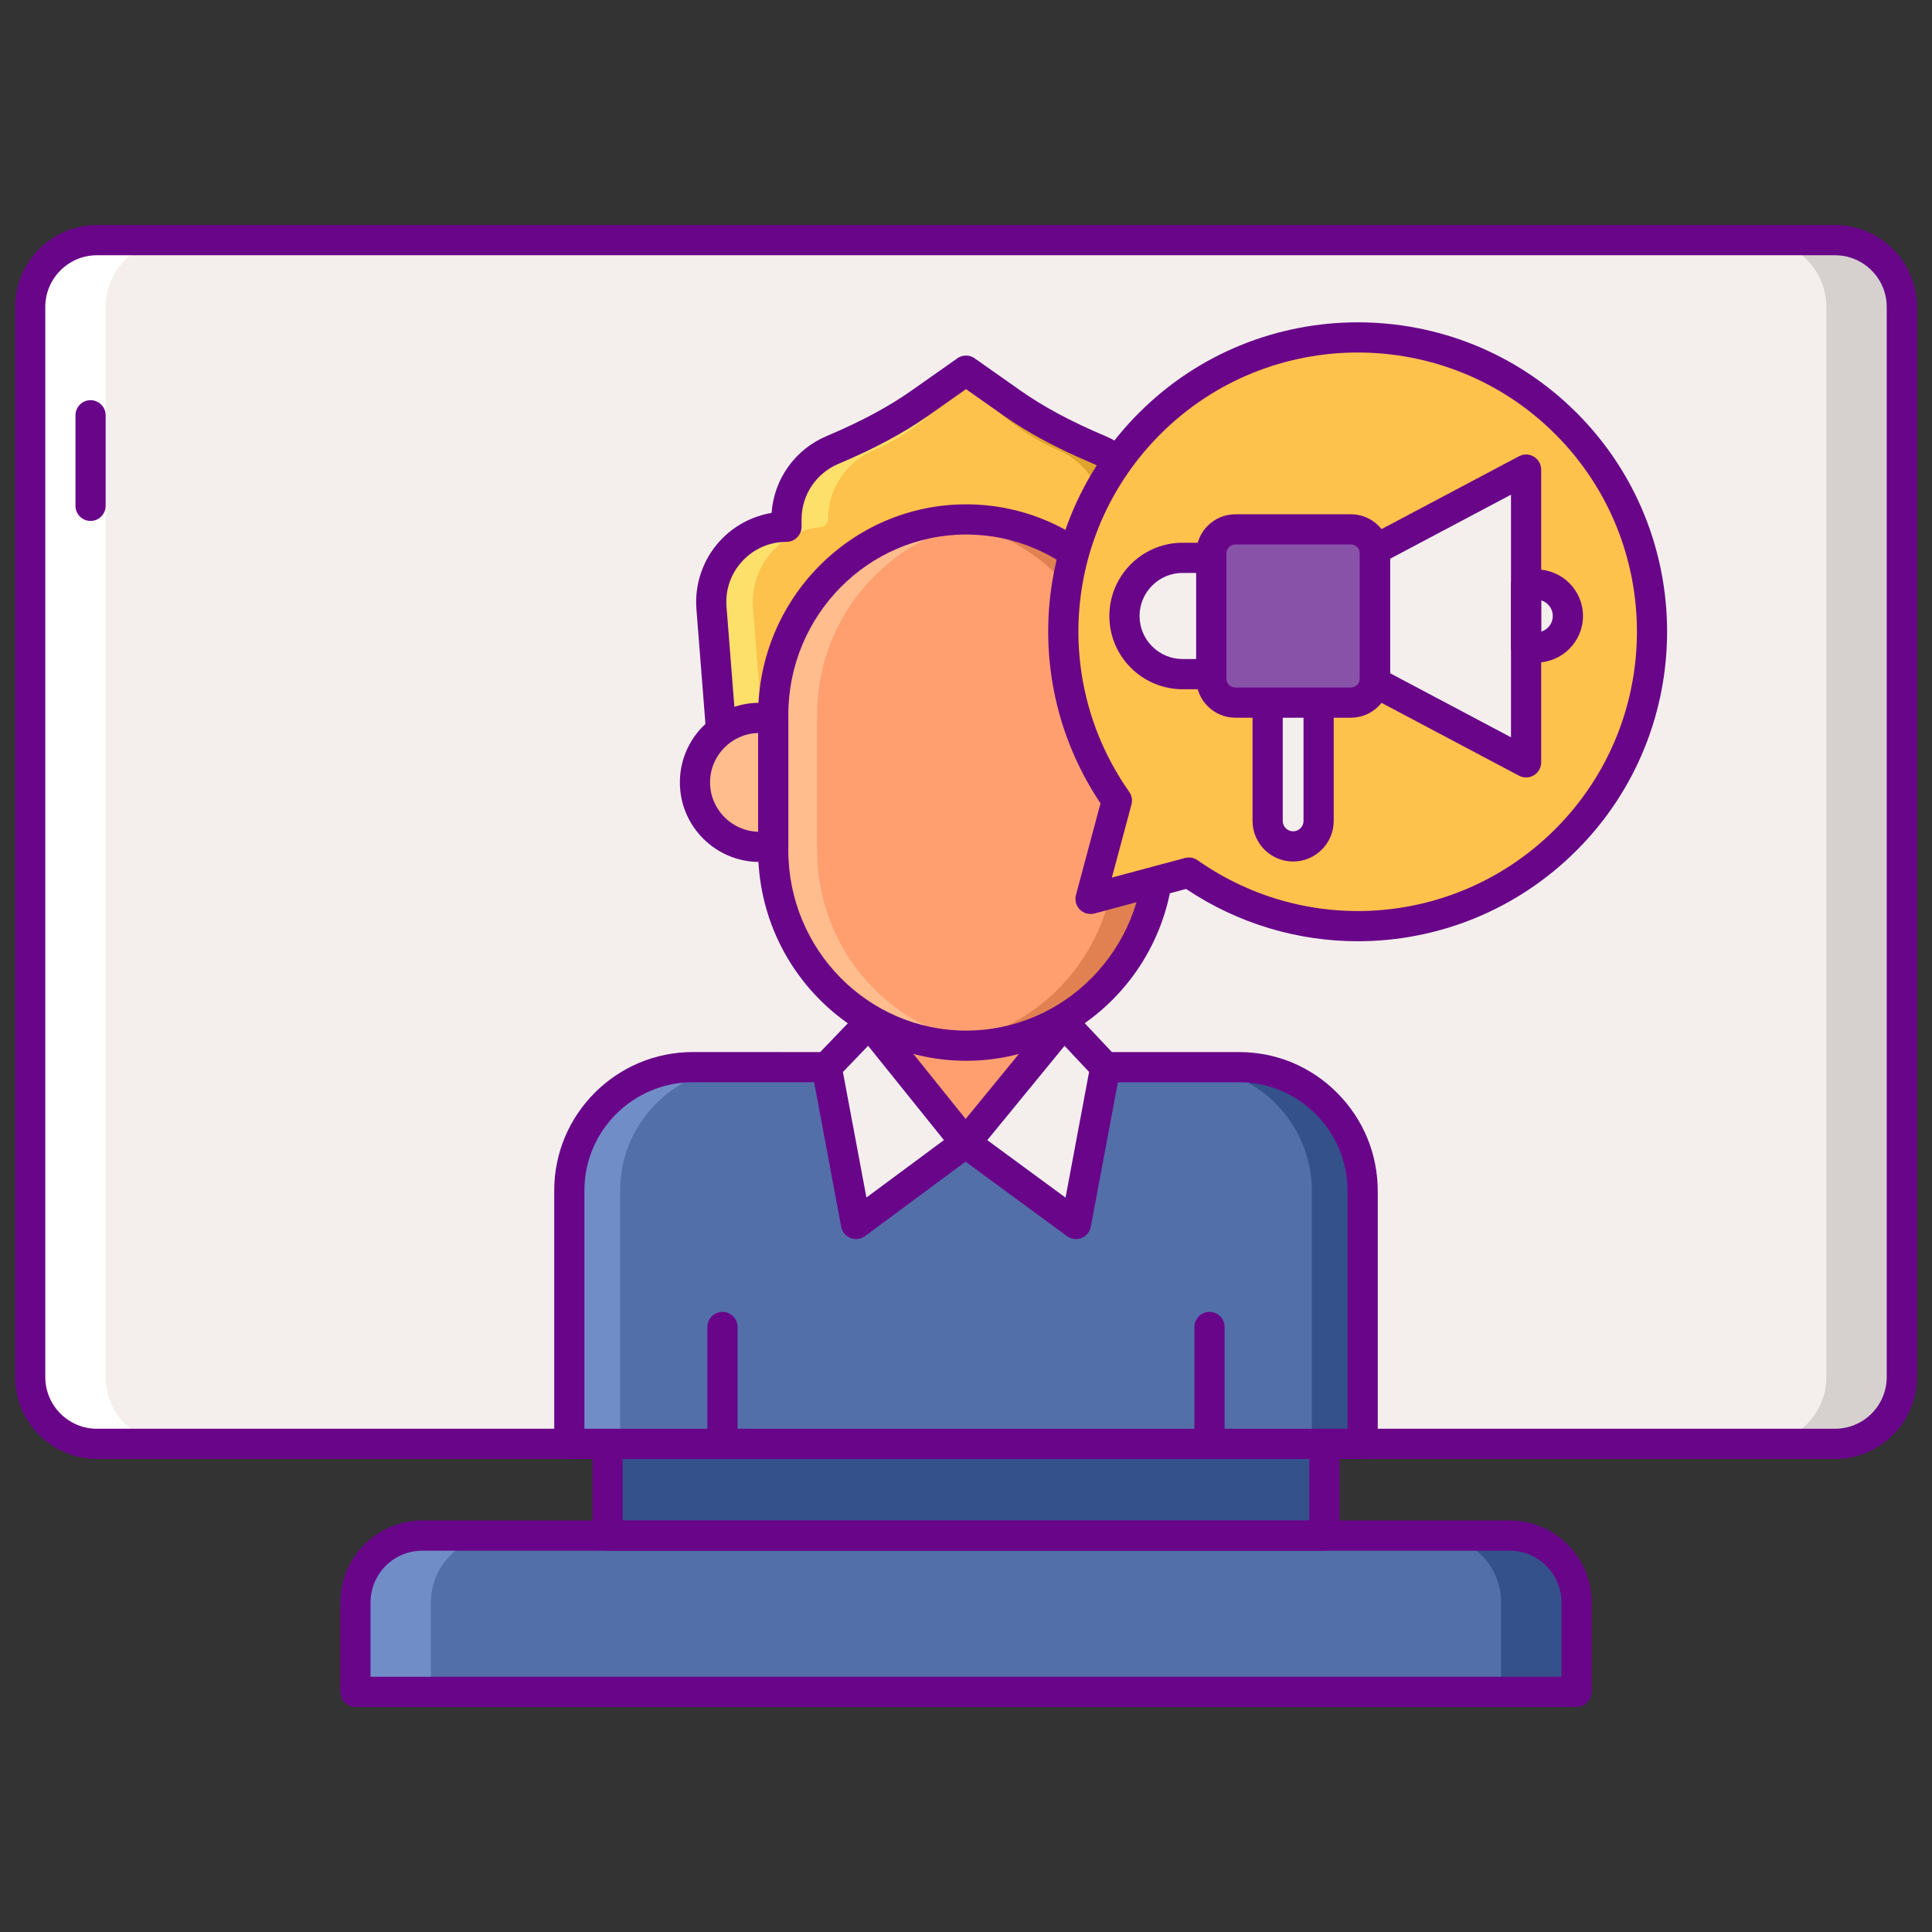 <?xml version="1.0" encoding="utf-8"?>
<!-- Generator: Adobe Illustrator 22.1.0, SVG Export Plug-In . SVG Version: 6.00 Build 0)  -->
<svg version="1.1" id="Layer_1" xmlns="http://www.w3.org/2000/svg" xmlns:xlink="http://www.w3.org/1999/xlink" x="0px" y="0px"
	 viewBox="0 0 256 256" style="enable-background:new 0 0 256 256;" xml:space="preserve">
<rect x="0" y="0" width="256" height="256" fill="#333333" stroke="none"/>
<style type="text/css">
	.st0{fill:#F4EFED;}
	.st1{fill:#8852A8;}
	.st2{fill:#D6D1CF;}
	.st3{fill:#FFFFFF;}
	.st4{fill:#526FAA;}
	.st5{fill:#34518C;}
	.st6{fill:#708DC8;}
	.st7{fill:#690589;}
	.st8{fill:#FCC24C;}
	.st9{fill:#DEA42E;}
	.st10{fill:#FCE06A;}
	.st11{fill:#FF9F70;}
	.st12{fill:#FFBD8E;}
	.st13{fill:#E18152;}
	.st14{fill:#A670C6;}
	.st15{fill:#6A348A;}
</style>
<g>
	<g>
		<path class="st0" d="M243.15,191.318H12.85c-4.888,0-8.85-3.962-8.85-8.85V40.672c0-4.888,3.962-8.85,8.85-8.85h230.3
			c4.888,0,8.85,3.962,8.85,8.85v141.796C252,187.356,248.038,191.318,243.15,191.318z"/>
	</g>
	<g>
		<path class="st2" d="M243.15,31.822h-10c4.888,0,8.85,3.962,8.85,8.85v141.796c0,4.888-3.962,8.85-8.85,8.85h10
			c4.888,0,8.85-3.962,8.85-8.85V40.672C252,35.784,248.038,31.822,243.15,31.822z"/>
	</g>
	<g>
		<path class="st3" d="M12.85,191.318h10c-4.888,0-8.85-3.962-8.85-8.85V40.672c0-4.888,3.962-8.85,8.85-8.85h-10
			c-4.888,0-8.85,3.962-8.85,8.85v141.796C4,187.356,7.962,191.318,12.85,191.318z"/>
	</g>
	<g>
		<path class="st4" d="M208.901,224.178H47.099v-11.854c0-4.888,3.962-8.85,8.85-8.85h144.102c4.888,0,8.85,3.962,8.85,8.85V224.178
			z"/>
	</g>
	<g>
		<path class="st5" d="M200.051,203.474h-10c4.888,0,8.85,3.962,8.85,8.85v11.855h10v-11.855
			C208.901,207.436,204.939,203.474,200.051,203.474z"/>
	</g>
	<g>
		<path class="st6" d="M55.949,203.474h10c-4.888,0-8.85,3.962-8.85,8.85v11.855h-10v-11.855
			C47.099,207.436,51.061,203.474,55.949,203.474z"/>
	</g>
	<g>
		<rect x="80.503" y="191.318" class="st5" width="94.993" height="12.156"/>
	</g>
	<g>
		<path class="st7" d="M12,69.026c-1.104,0-2-0.896-2-2v-12c0-1.104,0.896-2,2-2s2,0.896,2,2v12C14,68.13,13.104,69.026,12,69.026z"
			/>
	</g>
	<g>
		<path class="st7" d="M208.901,226.178H47.099c-1.104,0-2-0.896-2-2v-11.854c0-5.983,4.867-10.85,10.85-10.85h144.102
			c5.983,0,10.85,4.867,10.85,10.85v11.854C210.901,225.283,210.005,226.178,208.901,226.178z M49.099,222.178h157.802v-9.854
			c0-3.777-3.073-6.85-6.85-6.85H55.949c-3.777,0-6.85,3.073-6.85,6.85V222.178z"/>
	</g>
	<g>
		<path class="st7" d="M175.497,205.474H80.503c-1.104,0-2-0.896-2-2v-12.155c0-1.104,0.896-2,2-2h94.993c1.104,0,2,0.896,2,2
			v12.155C177.497,204.578,176.601,205.474,175.497,205.474z M82.503,201.474h90.993v-8.155H82.503V201.474z"/>
	</g>
	<g>
		<path class="st7" d="M243.15,193.318H12.85c-5.983,0-10.85-4.867-10.85-10.85V40.672c0-5.983,4.867-10.85,10.85-10.85h230.3
			c5.983,0,10.85,4.867,10.85,10.85v141.796C254,188.451,249.133,193.318,243.15,193.318z M12.85,33.822
			c-3.777,0-6.85,3.073-6.85,6.85v141.796c0,3.777,3.073,6.85,6.85,6.85h230.3c3.777,0,6.85-3.073,6.85-6.85V40.672
			c0-3.777-3.073-6.85-6.85-6.85H12.85z"/>
	</g>
	<g>
		<path class="st4" d="M115.161,141.407v-24.204h25.795v24.204h23.29c9.022,0.011,16.326,7.42,16.315,16.442v33.47H75.439v-33.604
			c0.012-9.022,7.378-16.326,16.399-16.315L115.161,141.407z"/>
	</g>
	<g>
		<polygon class="st11" points="115.161,135.547 127.938,151.439 140.956,135.547 140.956,117.203 115.161,117.203 		"/>
	</g>
	<g>
		<g>
			<path class="st5" d="M164.246,141.407h-6.73c9.022,0.011,16.326,7.413,16.315,16.434v33.477h6.73v-33.47
				C180.572,148.827,173.268,141.418,164.246,141.407z"/>
		</g>
	</g>
	<g>
		<g>
			<path class="st6" d="M91.839,141.4l6.73,0.007c-9.022-0.012-16.388,7.293-16.399,16.314v33.597h-6.73v-33.604
				C75.451,148.692,82.817,141.388,91.839,141.4z"/>
		</g>
	</g>
	<g>
		<path class="st7" d="M95.733,192.745c-1.104,0-2-0.896-2-2v-14.912c0-1.104,0.896-2,2-2s2,0.896,2,2v14.912
			C97.733,191.849,96.837,192.745,95.733,192.745z"/>
	</g>
	<g>
		<path class="st7" d="M160.267,192.745c-1.104,0-2-0.896-2-2v-14.912c0-1.104,0.896-2,2-2s2,0.896,2,2v14.912
			C162.267,191.849,161.372,192.745,160.267,192.745z"/>
	</g>
	<g>
		<path class="st7" d="M180.561,193.318H75.439c-1.104,0-2-0.896-2-2v-33.604c0.013-10.104,8.256-18.314,18.378-18.314
			c0.008,0,0.016,0,0.023,0l21.319,0.007v-22.203c0-1.104,0.896-2,2-2h25.795c1.104,0,2,0.896,2,2v22.204h21.291
			c4.898,0.006,9.501,1.937,12.966,5.435c3.456,3.489,5.355,8.11,5.349,13.01v33.467
			C182.561,192.423,181.665,193.318,180.561,193.318z M77.439,189.318h101.121v-31.47c0.005-3.84-1.483-7.458-4.191-10.192
			c-2.708-2.735-6.305-4.245-10.126-4.25h-23.288c-1.104,0-2-0.896-2-2v-22.204h-21.795v22.204c0,0.531-0.211,1.04-0.586,1.415
			s-0.884,0.585-1.414,0.585h0l-23.322-0.007c-0.006,0-0.013,0-0.019,0c-7.922,0-14.37,6.418-14.38,14.317V189.318z"/>
	</g>
	<g>
		<path class="st8" d="M151.789,69.799v-0.985c0-4.129-2.51-7.672-6.088-9.185c-4.078-1.725-8.041-3.712-11.662-6.26l-6.031-4.245
			v-0.01L128,49.118l-0.007-0.005v0.01l-6.031,4.245c-3.621,2.549-7.584,4.535-11.662,6.26c-3.578,1.513-6.088,5.056-6.088,9.185
			v0.985c-5.813,0-10.393,4.954-9.938,10.749l1.698,21.625h32.022h0.015h32.022l1.698-21.625
			C162.182,74.753,157.602,69.799,151.789,69.799z"/>
	</g>
	<g>
		<g>
			<path class="st9" d="M151.789,69.799v-0.985c0-4.129-2.511-7.672-6.089-9.185c-4.078-1.725-8.041-3.712-11.662-6.26l-6.022-4.239
				c2.349,4.818,8.106,8.776,12.18,10.499c3.578,1.513,6.088,5.056,6.088,9.185l0,0c0,0.536,0.411,0.979,0.945,1.029
				c5.356,0.502,9.424,5.228,8.993,10.705l-1.698,21.625h5.505l1.698-21.625C162.182,74.753,157.602,69.799,151.789,69.799z"/>
		</g>
	</g>
	<g>
		<g>
			<path class="st10" d="M104.211,69.799v-0.985c0-4.129,2.51-7.672,6.088-9.185c4.078-1.725,8.041-3.712,11.662-6.26l6.022-4.239
				c-2.349,4.818-8.106,8.776-12.18,10.499c-3.578,1.513-6.088,5.056-6.088,9.185l0,0c0,0.536-0.41,0.979-0.945,1.029
				c-5.356,0.502-9.424,5.228-8.993,10.705l1.698,21.625h-5.505l-1.698-21.625C93.818,74.753,98.398,69.799,104.211,69.799z"/>
		</g>
	</g>
	<g>
		<path class="st7" d="M160.029,104.173H95.971c-1.044,0-1.912-0.803-1.994-1.843l-1.698-21.625c-0.26-3.317,0.886-6.62,3.144-9.062
			c1.808-1.955,4.221-3.243,6.817-3.679c0.315-4.474,3.103-8.41,7.28-10.177c4.597-1.944,8.185-3.868,11.29-6.054l5.932-4.175
			c0.106-0.085,0.222-0.161,0.347-0.224c0.342-0.173,0.719-0.241,1.086-0.21c0.251,0.021,0.5,0.09,0.732,0.208
			c0.127,0.064,0.247,0.142,0.355,0.229l5.927,4.172c3.105,2.186,6.692,4.109,11.29,6.054c4.177,1.767,6.964,5.702,7.279,10.176
			c2.597,0.436,5.01,1.724,6.818,3.679c2.258,2.442,3.404,5.746,3.144,9.062l-1.698,21.626
			C161.941,103.371,161.073,104.173,160.029,104.173z M97.82,100.173h60.36l1.554-19.782c0.176-2.24-0.568-4.383-2.094-6.033
			c-1.526-1.65-3.604-2.559-5.851-2.559c-1.104,0-2-0.896-2-2v-0.985c0-3.21-1.911-6.093-4.867-7.343
			c-4.867-2.059-8.69-4.114-12.035-6.468L128,51.563l-4.887,3.44c-3.344,2.354-7.168,4.409-12.034,6.467
			c-2.958,1.251-4.868,4.133-4.868,7.343v0.985c0,1.104-0.896,2-2,2c-2.247,0-4.325,0.909-5.851,2.559
			c-1.526,1.65-2.27,3.793-2.094,6.034L97.82,100.173z"/>
	</g>
	<g>
		<path class="st12" d="M102.456,95.123h-1.826c-4.719,0-8.544,3.826-8.544,8.544s3.825,8.544,8.544,8.544h1.826V95.123z"/>
	</g>
	<g>
		<path class="st13" d="M155.417,95.123h-1.826v17.089h1.826c4.719,0,8.544-3.825,8.544-8.544S160.136,95.123,155.417,95.123z"/>
	</g>
	<g>
		<path class="st11" d="M128.024,138.559L128.024,138.559c-14.121,0-25.568-11.596-25.568-25.9V94.728
			c0-14.304,11.447-25.9,25.568-25.9l0,0c14.121,0,25.568,11.596,25.568,25.9v17.931
			C153.592,126.963,142.145,138.559,128.024,138.559z"/>
	</g>
	<g>
		<path class="st13" d="M128.024,68.828c-0.983,0-1.951,0.062-2.906,0.171c12.752,1.462,22.662,12.42,22.662,25.729v17.931
			c0,13.308-9.911,24.267-22.662,25.729c0.954,0.109,1.922,0.171,2.906,0.171c14.121,0,25.568-11.596,25.568-25.9V94.728
			C153.592,80.424,142.145,68.828,128.024,68.828z"/>
	</g>
	<g>
		<path class="st12" d="M128.024,68.828c0.983,0,1.951,0.062,2.905,0.171c-12.752,1.462-22.662,12.42-22.662,25.729v17.931
			c0,13.308,9.91,24.267,22.662,25.729c-0.954,0.109-1.923,0.171-2.905,0.171c-14.121,0-25.568-11.596-25.568-25.9V94.728
			C102.456,80.424,113.903,68.828,128.024,68.828z"/>
	</g>
	<g>
		<path class="st7" d="M128.024,140.559c-15.201,0-27.568-12.516-27.568-27.9V94.728c0-15.384,12.367-27.9,27.568-27.9
			s27.568,12.516,27.568,27.9v17.931C155.592,128.043,143.225,140.559,128.024,140.559z M128.024,70.828
			c-12.996,0-23.568,10.722-23.568,23.9v17.931c0,13.178,10.572,23.9,23.568,23.9s23.568-10.722,23.568-23.9V94.728
			C151.592,81.55,141.02,70.828,128.024,70.828z"/>
	</g>
	<g>
		<path class="st7" d="M102.456,114.212h-1.826c-5.814,0-10.544-4.73-10.544-10.544c0-5.814,4.73-10.544,10.544-10.544h1.826
			c1.104,0,2,0.896,2,2v17.088C104.456,113.316,103.561,114.212,102.456,114.212z M100.456,97.126
			c-3.528,0.093-6.37,2.992-6.37,6.542c0,3.55,2.842,6.449,6.37,6.542V97.126z"/>
	</g>
	<g>
		<path class="st7" d="M155.417,114.212h-1.825c-1.104,0-2-0.896-2-2V95.124c0-1.104,0.896-2,2-2h1.825
			c5.814,0,10.544,4.73,10.544,10.544C165.961,109.482,161.231,114.212,155.417,114.212z M155.592,97.126v13.083
			c3.528-0.093,6.37-2.992,6.37-6.542C161.961,100.118,159.12,97.219,155.592,97.126z"/>
	</g>
	<g>
		<polygon class="st0" points="140.956,135.547 127.938,151.439 142.571,162.187 146.464,141.407 		"/>
	</g>
	<g>
		<polygon class="st0" points="115.161,135.547 127.938,151.439 113.428,162.187 109.536,141.404 		"/>
	</g>
	<g>
		<path class="st7" d="M142.571,164.187c-0.419,0-0.835-0.132-1.184-0.388l-14.633-10.748c-0.442-0.325-0.731-0.817-0.8-1.361
			c-0.068-0.544,0.089-1.093,0.437-1.518l13.018-15.893c0.365-0.446,0.904-0.712,1.479-0.732c0.584-0.004,1.131,0.21,1.526,0.629
			l5.508,5.86c0.437,0.465,0.626,1.11,0.508,1.738l-3.892,20.78c-0.126,0.676-0.592,1.239-1.231,1.492
			C143.068,164.141,142.819,164.187,142.571,164.187z M130.821,151.076l10.37,7.616l3.12-16.655l-3.252-3.46L130.821,151.076z"/>
	</g>
	<g>
		<path class="st7" d="M113.429,164.187c-0.247,0-0.495-0.045-0.731-0.138c-0.641-0.252-1.108-0.816-1.235-1.494l-3.893-20.783
			c-0.119-0.635,0.076-1.288,0.523-1.753l5.625-5.858c0.398-0.415,0.961-0.64,1.531-0.613c0.575,0.025,1.11,0.297,1.471,0.745
			l12.777,15.893c0.341,0.424,0.495,0.969,0.425,1.508c-0.069,0.54-0.355,1.028-0.793,1.352l-14.509,10.748
			C114.27,164.053,113.851,164.187,113.429,164.187z M111.691,142.047l3.115,16.63l10.27-7.607l-10.048-12.498L111.691,142.047z"/>
	</g>
	<g>
		<path class="st8" d="M207.498,111.269c15.23-15.23,15.23-39.924,0-55.154c-15.23-15.23-39.924-15.23-55.154,0
			c-13.603,13.603-15.046,34.749-4.35,49.966l-0.949,3.542l-2.542,9.488l9.488-2.542l3.542-0.949
			C172.748,126.315,193.895,124.872,207.498,111.269z"/>
	</g>
	<g>
		<path class="st0" d="M156.702,89.327h3.803V73.916h-3.803c-4.256,0-7.706,3.45-7.706,7.706l0,0
			C148.997,85.877,152.446,89.327,156.702,89.327z"/>
	</g>
	<g>
		<polygon class="st0" points="182.187,72.837 202.214,62.225 202.214,101.018 182.187,90.406 		"/>
	</g>
	<g>
		<path class="st0" d="M171.346,112.154L171.346,112.154c-1.865,0-3.377-1.512-3.377-3.378V84.076h6.755v24.701
			C174.724,110.642,173.212,112.154,171.346,112.154z"/>
	</g>
	<g>
		<path class="st7" d="M171.346,114.154c-2.965,0-5.377-2.412-5.377-5.377V84.076c0-1.104,0.896-2,2-2h6.755c1.104,0,2,0.896,2,2
			v24.701C176.724,111.742,174.312,114.154,171.346,114.154z M169.969,86.076v22.701c0,0.759,0.618,1.377,1.377,1.377
			s1.378-0.618,1.378-1.377V86.076H169.969z"/>
	</g>
	<g>
		<path class="st1" d="M179,93.099h-15.307c-1.761,0-3.188-1.427-3.188-3.188V73.332c0-1.761,1.427-3.188,3.188-3.188H179
			c1.76,0,3.188,1.427,3.188,3.188v16.578C182.187,91.671,180.76,93.099,179,93.099z"/>
	</g>
	<g>
		<path class="st0" d="M203.592,85.784h-1.379v-8.325h1.379c2.299,0,4.162,1.864,4.162,4.162l0,0
			C207.755,83.92,205.891,85.784,203.592,85.784z"/>
	</g>
	<g>
		<path class="st7" d="M203.592,87.784h-1.378c-1.104,0-2-0.896-2-2v-8.325c0-1.104,0.896-2,2-2h1.378
			c3.398,0,6.163,2.765,6.163,6.163S206.99,87.784,203.592,87.784z M204.214,79.55v4.143c0.891-0.268,1.541-1.095,1.541-2.071
			C205.755,80.645,205.104,79.818,204.214,79.55z"/>
	</g>
	<g>
		<path class="st7" d="M202.214,103.018c-0.321,0-0.643-0.077-0.937-0.233l-20.026-10.612c-0.654-0.347-1.063-1.026-1.063-1.767
			v-17.57c0-0.741,0.409-1.42,1.063-1.767l20.026-10.612c0.62-0.329,1.368-0.309,1.968,0.054c0.601,0.361,0.969,1.012,0.969,1.713
			v38.793c0,0.702-0.368,1.352-0.969,1.713C202.929,102.922,202.571,103.018,202.214,103.018z M184.188,89.203l16.026,8.492V65.548
			l-16.026,8.492V89.203z"/>
	</g>
	<g>
		<path class="st7" d="M160.505,91.327h-3.803c-5.352,0-9.706-4.354-9.706-9.705s4.354-9.706,9.706-9.706h3.803c1.104,0,2,0.896,2,2
			v15.411C162.505,90.431,161.61,91.327,160.505,91.327z M156.702,75.916c-3.146,0-5.706,2.56-5.706,5.706s2.56,5.705,5.706,5.705
			h1.803V75.916H156.702z"/>
	</g>
	<g>
		<path class="st7" d="M179,95.099h-15.307c-2.86,0-5.188-2.327-5.188-5.188V73.332c0-2.86,2.327-5.188,5.188-5.188H179
			c2.861,0,5.188,2.327,5.188,5.188v16.579C184.188,92.771,181.86,95.099,179,95.099z M163.693,72.145
			c-0.655,0-1.188,0.533-1.188,1.188v16.579c0,0.655,0.533,1.188,1.188,1.188H179c0.655,0,1.188-0.533,1.188-1.188V73.332
			c0-0.655-0.533-1.188-1.188-1.188H163.693z"/>
	</g>
	<g>
		<path class="st7" d="M179.921,124.72c-7.888,0-15.816-2.28-22.761-6.931l-12.14,3.252c-0.69,0.185-1.427-0.012-1.932-0.518
			c-0.505-0.505-0.703-1.242-0.518-1.932l3.252-12.14c-10.873-16.237-8.791-37.855,5.106-51.752
			c15.985-15.986,41.997-15.986,57.982,0c15.986,15.986,15.986,41.997,0,57.982C200.959,120.636,190.476,124.72,179.921,124.72z
			 M157.532,113.619c0.408,0,0.81,0.125,1.15,0.364c14.722,10.349,34.658,8.614,47.401-4.127c14.426-14.426,14.426-37.9,0-52.326
			c-14.427-14.426-37.899-14.426-52.326,0c-12.742,12.742-14.478,32.677-4.127,47.401c0.341,0.485,0.449,1.096,0.295,1.668
			l-2.595,9.684l9.684-2.595C157.185,113.641,157.358,113.619,157.532,113.619z"/>
	</g>
</g>
</svg>

